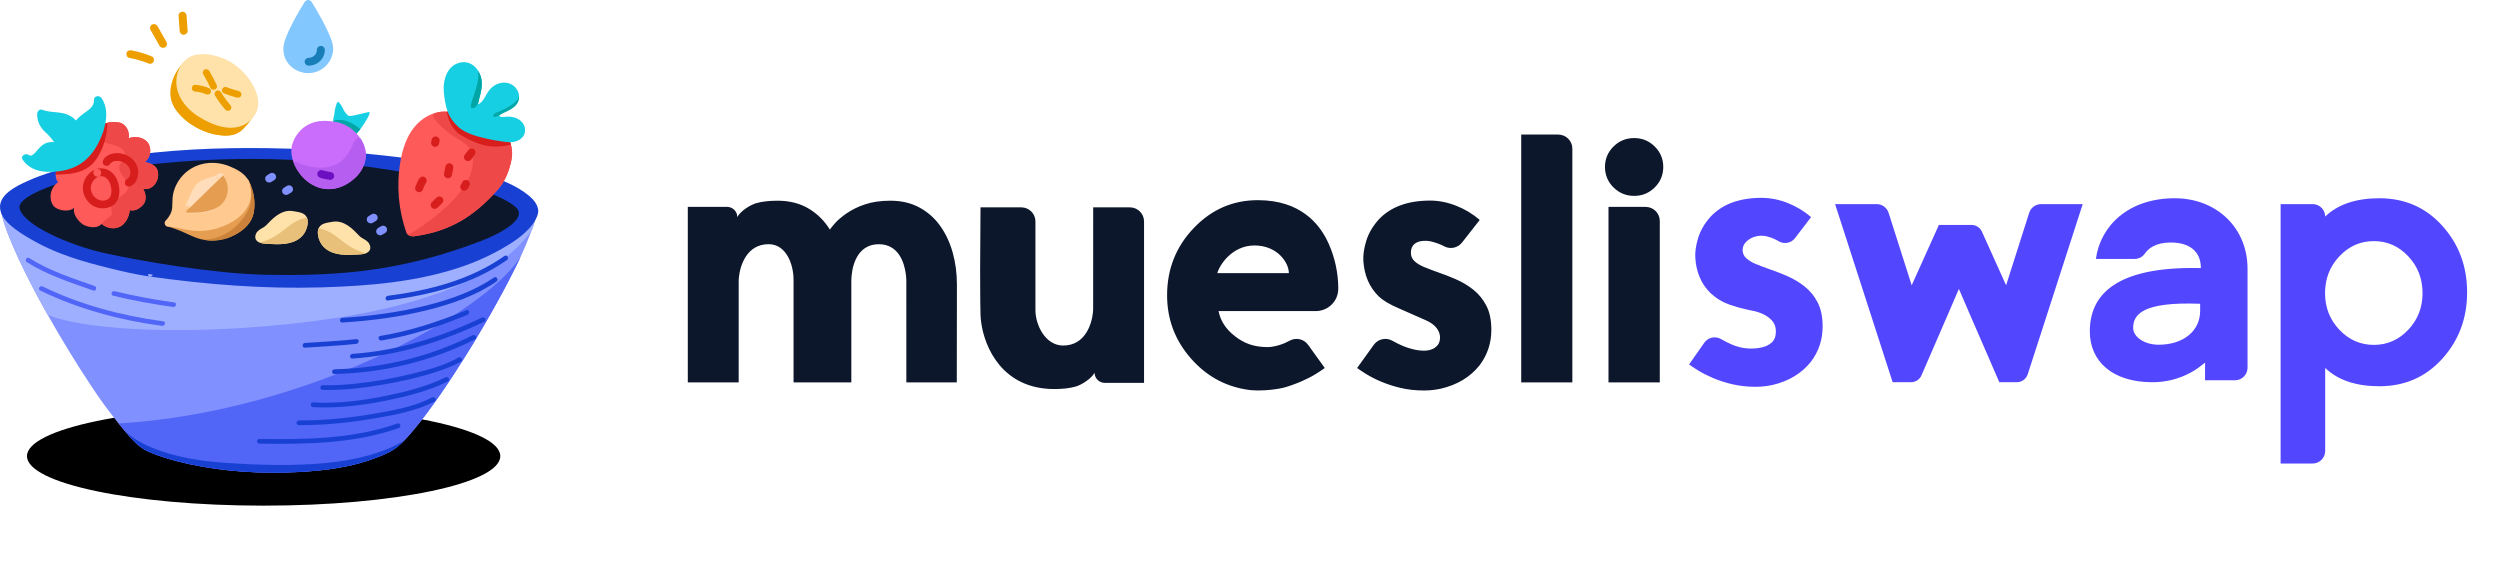 <svg width="220" height="50" viewBox="0 0 220 50" fill="none" xmlns="http://www.w3.org/2000/svg">
<path fill-rule="evenodd" clip-rule="evenodd" d="M78.346 17.662C79.312 17.662 80.159 17.858 80.889 18.249C81.615 18.636 82.241 19.185 82.72 19.854C83.21 20.534 83.582 21.32 83.833 22.209C84.083 23.099 84.209 24.046 84.209 25.051L84.197 33.65H79.758L79.757 24.657L79.743 24.413L79.715 24.136C79.578 23.064 79.047 21.491 77.337 21.491C75.618 21.491 75.05 23.05 74.939 24.282L74.92 24.608C74.918 24.66 74.917 24.711 74.917 24.763V33.65H69.832V24.607C69.832 23.299 69.21 21.489 67.641 21.489C65.712 21.489 65.128 23.363 65.022 24.413L65.005 24.657L65.003 33.65H60.526V18.205H63.982C64.479 18.205 64.882 18.605 64.882 19.1C65.167 18.563 66.037 18.025 66.549 17.88C67.058 17.735 67.683 17.662 68.421 17.662C69.467 17.662 70.375 17.89 71.145 18.345C71.918 18.801 72.566 19.442 73.03 20.21C73.059 20.162 73.091 20.116 73.125 20.071L73.276 19.88C73.337 19.808 73.408 19.728 73.487 19.637C73.726 19.367 74.061 19.082 74.491 18.78C74.985 18.446 75.523 18.182 76.09 17.995C76.726 17.774 77.479 17.662 78.346 17.662V17.662ZM130.217 32.129C129.391 33.175 128.247 33.867 126.788 34.205C126.301 34.31 125.809 34.363 125.314 34.363C124.553 34.363 123.85 34.284 123.205 34.126C122.614 33.988 122.036 33.798 121.478 33.559C121.036 33.372 120.609 33.152 120.2 32.901L119.829 32.662L119.539 32.465C119.502 32.437 119.465 32.41 119.428 32.382L120.886 30.353C121.064 30.1 121.329 29.922 121.631 29.854C121.932 29.785 122.248 29.831 122.518 29.982C122.838 30.159 123.139 30.309 123.42 30.428L123.63 30.511L123.907 30.609C124.672 30.859 125.916 31.108 126.514 30.371C126.843 29.963 126.968 28.829 125.455 28.174L123.029 27.105C122.417 26.837 121.824 26.542 121.314 26.067C120.503 25.27 120.057 24.232 119.975 22.951C119.943 22.453 120.028 21.872 120.225 21.212C120.422 20.554 120.786 19.925 121.314 19.33C122.359 18.212 123.872 17.651 125.85 17.651C126.605 17.651 127.367 17.801 128.138 18.103C128.908 18.405 129.601 18.821 130.217 19.353L128.661 21.34C128.491 21.558 128.253 21.714 127.985 21.783C127.716 21.852 127.433 21.829 127.179 21.718L127.032 21.645C126.755 21.487 126.204 21.312 125.963 21.254L125.772 21.217C125.176 21.13 124.15 21.204 124.159 22.263C124.162 22.545 124.264 22.784 124.476 22.982C124.687 23.179 124.971 23.351 125.328 23.501C125.564 23.6 125.821 23.7 126.095 23.801L126.52 23.954C127.039 24.13 127.572 24.338 128.12 24.576C128.667 24.813 129.175 25.116 129.646 25.487C130.116 25.857 130.5 26.326 130.795 26.895C131.092 27.46 131.239 28.172 131.239 29.025C131.239 30.183 130.897 31.218 130.217 32.129ZM138.367 33.65H133.867V11.842H137.12C137.808 11.842 138.367 12.396 138.367 13.079V33.65V33.65ZM146.061 33.65H141.547V18.207H144.813C145.501 18.207 146.061 18.759 146.061 19.443V33.65V33.65ZM146.367 14.693C146.367 15.397 146.117 15.997 145.617 16.493C145.117 16.989 144.512 17.238 143.804 17.238C143.093 17.238 142.489 16.989 141.989 16.493C141.748 16.261 141.556 15.981 141.427 15.671C141.298 15.362 141.234 15.029 141.239 14.693C141.239 13.989 141.489 13.389 141.989 12.893C142.489 12.397 143.095 12.149 143.804 12.149C144.513 12.149 145.117 12.397 145.617 12.893C146.117 13.389 146.367 13.989 146.367 14.693ZM86.285 27.707L86.263 26.516L86.251 23.766L86.285 18.247H89.871C90.561 18.247 91.118 18.803 91.118 19.485V27.292C91.118 28.6 91.991 30.407 93.561 30.407C95.491 30.407 96.074 28.534 96.18 27.485L96.197 27.241L96.2 18.247H99.429C100.118 18.247 100.676 18.803 100.676 19.485V33.692H97.221C97.006 33.693 96.798 33.616 96.635 33.476C96.472 33.337 96.364 33.143 96.332 32.93L96.321 32.799C96.037 33.334 95.166 33.874 94.655 34.018C94.143 34.163 93.52 34.236 92.782 34.236C88.232 34.236 86.643 30.609 86.341 28.354L86.304 28.017C86.295 27.914 86.289 27.811 86.285 27.708V27.707ZM107.124 24.037C107.303 23.347 108.413 21.601 110.388 21.601C112.43 21.601 113.42 23.128 113.42 24.037H107.124ZM117.767 25.412V25.305C117.754 24.003 117.478 22.716 116.957 21.522L116.855 21.3L116.732 21.047C116.068 19.761 114.488 17.614 110.695 17.614C108.493 17.614 106.611 18.433 105.049 20.071C103.486 21.708 102.704 23.68 102.704 25.987C102.704 28.108 103.409 29.968 104.822 31.568C106.121 33.043 107.709 33.941 109.583 34.263L109.962 34.32V34.324L110.145 34.338C110.326 34.351 110.509 34.363 110.691 34.363L110.837 34.358C111.519 34.352 112.2 34.279 112.868 34.141C113.296 34.042 114.021 33.78 114.529 33.559C115.036 33.338 115.462 33.118 115.805 32.901L116.176 32.662L116.466 32.465C116.505 32.435 116.545 32.408 116.578 32.382L115.121 30.354C114.943 30.101 114.678 29.923 114.376 29.854C114.075 29.785 113.758 29.831 113.488 29.982C113.197 30.142 112.89 30.272 112.571 30.367C112.28 30.455 111.878 30.55 111.534 30.546C110.287 30.533 109.464 30.2 108.67 29.582C107.876 28.965 107.396 28.229 107.234 27.376H115.787C116.88 27.376 117.768 26.497 117.767 25.412V25.412Z" fill="#0D172B"/>
<path fill-rule="evenodd" clip-rule="evenodd" d="M158.807 25.208C158.339 24.84 157.833 24.537 157.288 24.3C156.925 24.142 156.568 23.999 156.218 23.868L155.697 23.682C155.298 23.543 154.902 23.393 154.511 23.232C154.2 23.111 153.913 22.936 153.663 22.715C153.563 22.625 153.483 22.514 153.428 22.391C153.374 22.267 153.347 22.134 153.349 21.999C153.349 21.71 153.467 21.459 153.7 21.243C153.934 21.026 154.196 20.883 154.487 20.811C154.825 20.722 155.162 20.72 155.497 20.804C155.747 20.867 155.983 20.95 156.2 21.054L156.411 21.165L156.518 21.228C156.751 21.367 157.027 21.416 157.293 21.365C157.56 21.315 157.798 21.168 157.963 20.953L159.376 19.104C158.762 18.575 158.062 18.155 157.307 17.86C156.583 17.569 155.811 17.416 155.03 17.41C153.063 17.41 151.557 17.967 150.517 19.082C149.993 19.674 149.632 20.297 149.433 20.955C149.236 21.612 149.154 22.188 149.187 22.684C149.266 23.958 149.711 24.991 150.516 25.784C151.025 26.258 151.595 26.6 152.224 26.817C152.695 26.979 153.179 27.116 153.674 27.229L154.172 27.334C154.495 27.39 154.816 27.491 155.134 27.634C155.453 27.779 155.722 27.975 155.946 28.222C156.166 28.471 156.278 28.783 156.278 29.16C156.278 29.592 156.159 29.916 155.92 30.133C155.683 30.349 155.396 30.493 155.062 30.566C154.182 30.769 153.26 30.687 152.43 30.33C152.089 30.184 151.756 30.017 151.434 29.832C151.195 29.695 150.914 29.653 150.646 29.713C150.377 29.772 150.141 29.93 149.982 30.154L148.641 32.067L148.886 32.242L149.214 32.459L149.409 32.583C149.751 32.8 150.176 33.017 150.68 33.238C151.186 33.459 151.758 33.646 152.399 33.804C153.087 33.965 153.792 34.043 154.499 34.037C154.991 34.037 155.479 33.984 155.963 33.882C157.416 33.545 158.554 32.855 159.376 31.816C160.054 30.91 160.392 29.882 160.392 28.726C160.392 27.879 160.245 27.172 159.95 26.608C159.673 26.065 159.284 25.587 158.807 25.208V25.208ZM211.932 29.016C211.097 29.904 210.086 30.35 208.9 30.35C207.713 30.35 206.703 29.904 205.862 29.016C205.022 28.128 204.604 27.054 204.604 25.796C204.604 24.53 205.022 23.451 205.862 22.559C206.701 21.666 207.713 21.218 208.9 21.218C210.086 21.218 211.097 21.666 211.932 22.559C212.767 23.451 213.184 24.53 213.184 25.796C213.184 27.054 212.767 28.128 211.932 29.016ZM214.921 19.867C213.464 18.254 211.618 17.446 209.384 17.446C207.326 17.446 205.737 17.983 204.616 19.057C204.615 18.913 204.586 18.77 204.531 18.637C204.475 18.504 204.394 18.383 204.292 18.282C204.189 18.18 204.068 18.1 203.935 18.045C203.801 17.991 203.659 17.963 203.514 17.963H200.695V40.789H203.508C203.801 40.79 204.082 40.675 204.29 40.468C204.497 40.262 204.615 39.981 204.616 39.688V32.379C205.737 33.453 207.326 33.989 209.384 33.989C211.618 33.989 213.463 33.183 214.921 31.568C216.378 29.954 217.105 28.007 217.105 25.724C217.105 23.434 216.378 21.482 214.921 19.868V19.867ZM179.618 17.962C179.385 17.962 179.157 18.036 178.969 18.174C178.78 18.311 178.64 18.505 178.568 18.728L176.537 25.105L174.412 20.391C174.331 20.212 174.2 20.061 174.035 19.954C173.87 19.848 173.678 19.792 173.482 19.792H170.624L168.229 25.105L166.197 18.728C166.126 18.505 165.986 18.311 165.797 18.174C165.608 18.036 165.381 17.962 165.147 17.962H161.489L166.554 33.636H168.155C168.563 33.636 168.932 33.396 169.092 33.025L171.343 27.835L172.383 25.426L173.422 27.835L175.941 33.636H177.47C177.685 33.636 177.895 33.569 178.07 33.442C178.244 33.316 178.374 33.138 178.441 32.933L183.279 17.962H179.618V17.962ZM193.613 26.732C188.547 26.537 187.718 27.675 187.718 28.854C187.718 29.637 188.686 30.335 189.963 30.335C192.153 30.335 193.613 29.112 193.613 27.358V26.732V26.732ZM194.046 31.913C193.654 32.224 193.263 32.534 192.8 32.775C191.764 33.343 190.601 33.639 189.42 33.636C185.861 33.636 183.904 31.776 183.904 29.158C183.904 26.024 186.075 23.412 193.676 23.591C193.676 22.076 192.624 21.34 191.021 21.34C189.689 21.34 189.043 21.879 188.747 22.316C188.646 22.462 188.51 22.581 188.352 22.663C188.194 22.745 188.019 22.787 187.841 22.785H184.438C184.829 19.892 187.284 17.446 191.376 17.446C195.078 17.446 197.783 20.064 197.783 23.647V32.364C197.782 32.657 197.664 32.938 197.456 33.144C197.248 33.35 196.967 33.465 196.674 33.465H194.043L194.046 31.913V31.913Z" fill="#5346FF"/>
<path fill-rule="evenodd" clip-rule="evenodd" d="M44.026 40.139C44.026 37.734 34.701 35.783 23.2 35.783C11.699 35.783 2.374 37.734 2.374 40.139C2.374 42.547 11.699 44.497 23.2 44.497C34.7 44.497 44.025 42.546 44.025 40.139" fill="black"/>
<path fill-rule="evenodd" clip-rule="evenodd" d="M47.284 18.566C47.234 18.845 47.166 19.118 47.084 19.391C46.997 19.676 46.9 19.96 46.8 20.241C46.497 21.052 46.163 21.852 45.799 22.638L45.796 22.641C45.712 22.814 45.63 22.988 45.549 23.162C44.976 24.331 44.372 25.485 43.737 26.621L43.316 27.378C42.271 29.238 41.164 31.063 39.999 32.85C39.221 34.06 38.401 35.243 37.541 36.396C37.222 36.821 36.896 37.236 36.559 37.643C36.554 37.647 36.551 37.653 36.551 37.653C36.499 37.718 36.442 37.784 36.388 37.847C35.966 38.355 35.52 38.863 35.009 39.288C34.474 39.734 33.818 40.003 33.17 40.254C30.972 41.116 28.58 41.418 26.233 41.539C23.022 41.704 19.789 41.518 16.645 40.84C15.424 40.575 14.208 40.238 13.062 39.741C12.956 39.696 12.853 39.645 12.754 39.587C12.705 39.558 12.654 39.53 12.607 39.497C12.509 39.435 12.414 39.368 12.322 39.297L12.199 39.197L12.17 39.172C12.092 39.107 12.016 39.04 11.942 38.97C11.755 38.792 11.575 38.606 11.403 38.413C11.249 38.24 11.098 38.065 10.95 37.887L10.845 37.759C10.816 37.729 10.789 37.697 10.764 37.663C10.735 37.63 10.707 37.595 10.679 37.56C10.649 37.528 10.624 37.495 10.596 37.461L10.455 37.292C9.611 36.246 8.816 35.16 8.074 34.039L8.072 34.034C7.398 33.025 6.746 32.002 6.116 30.965C5.458 29.893 4.817 28.812 4.201 27.715C3.485 26.45 2.804 25.166 2.159 23.863C1.995 23.526 1.832 23.187 1.672 22.847C1.364 22.189 1.071 21.525 0.804 20.85C0.509 20.112 0.228 19.35 0.092 18.564C0.026 18.196 0.599 18.04 0.663 18.41C0.668 18.437 0.676 18.463 0.68 18.489C0.68 18.489 47.347 18.197 47.284 18.564" fill="#8090FF"/>
<path fill-rule="evenodd" clip-rule="evenodd" d="M45.796 22.641L45.547 23.162C44.976 24.331 44.372 25.484 43.737 26.62L43.316 27.379C42.271 29.238 41.164 31.063 39.999 32.849C39.22 34.059 38.4 35.242 37.539 36.396C37.224 36.822 36.896 37.234 36.558 37.643L36.551 37.653C36.499 37.718 36.442 37.784 36.389 37.847C35.965 38.357 35.521 38.861 35.009 39.287C34.474 39.734 33.818 40.003 33.168 40.254C30.972 41.116 28.58 41.418 26.234 41.539C23.024 41.704 19.79 41.517 16.645 40.838C15.424 40.575 14.208 40.237 13.062 39.741C12.956 39.696 12.853 39.644 12.754 39.587C12.705 39.558 12.654 39.529 12.607 39.496C12.509 39.434 12.414 39.368 12.322 39.297L12.199 39.197C11.915 38.956 11.649 38.694 11.404 38.413C11.259 38.249 11.118 38.084 10.983 37.924L10.95 37.888L10.845 37.759C10.816 37.728 10.789 37.696 10.763 37.663C10.734 37.63 10.705 37.595 10.678 37.56L10.596 37.461C10.55 37.404 10.503 37.347 10.455 37.292L10.434 37.266C26.678 36.315 42.434 27.763 45.796 22.641" fill="#5165F7"/>
<path fill-rule="evenodd" clip-rule="evenodd" d="M47.284 18.566C47.234 18.845 47.166 19.118 47.084 19.391C46.997 19.676 46.968 19.995 46.8 20.241C43.405 25.149 34.941 27.734 23.283 28.715C14.796 29.425 7.283 28.951 4.201 27.715C3.485 26.45 2.804 25.166 2.159 23.863C1.995 23.526 1.832 23.187 1.672 22.847C1.364 22.189 1.071 21.525 0.804 20.85C0.509 20.112 0.228 19.35 0.092 18.564C0.026 18.196 0.599 18.04 0.663 18.41C0.668 18.437 0.676 18.463 0.68 18.489C0.68 18.489 47.347 18.197 47.284 18.564" fill="#9FAFFF"/>
<path fill-rule="evenodd" clip-rule="evenodd" d="M13.241 24.138C19.141 24.97 25.162 25.371 31.117 24.937C35.939 24.585 41.486 23.842 45.805 20.537C46.31 20.15 46.946 19.362 47.133 18.754C47.48 17.629 44.483 13.886 24.296 13.271C14.447 12.971 4.66 14.492 1.151 16.858C-1.379 18.563 1.849 20.326 3.229 21.101C5.089 22.147 7.176 22.774 9.25 23.291C10.57 23.62 11.892 23.949 13.241 24.138" fill="#1841D3"/>
<path fill-rule="evenodd" clip-rule="evenodd" d="M13.184 24.338C18.163 25.035 23.195 25.438 28.226 25.291C32.421 25.168 36.782 24.818 40.761 23.429C41.728 23.094 42.669 22.687 43.575 22.21C44.462 21.739 45.38 21.204 46.132 20.535C46.632 20.09 47.204 19.428 47.349 18.762C47.373 18.649 47.374 18.532 47.354 18.418C47.249 17.763 46.634 17.257 46.117 16.896C44.916 16.058 43.451 15.567 42.049 15.168C39.37 14.404 36.588 13.995 33.82 13.688C29.331 13.185 24.814 12.968 20.297 13.041C15.872 13.12 11.396 13.497 7.074 14.468C5.492 14.824 3.911 15.262 2.432 15.926C1.4 16.39 -0.313 17.207 0.05 18.578C0.22 19.222 0.774 19.726 1.287 20.124C1.845 20.551 2.455 20.905 3.07 21.251C5.096 22.386 7.337 23.032 9.59 23.59C10.779 23.884 11.971 24.162 13.186 24.338C13.451 24.375 13.567 23.976 13.297 23.938C12.105 23.767 10.934 23.495 9.767 23.207C8.653 22.942 7.55 22.632 6.461 22.278C4.757 21.705 3.032 20.925 1.597 19.84C1.107 19.466 0.466 18.932 0.424 18.274C0.38 17.553 1.146 17.082 1.7 16.761C2.908 16.067 4.266 15.626 5.608 15.261C9.553 14.179 13.692 13.738 17.771 13.54C22.288 13.317 26.829 13.487 31.334 13.863C34.37 14.117 37.413 14.482 40.382 15.168C42.017 15.546 43.686 16.009 45.169 16.807C45.828 17.162 46.55 17.618 46.866 18.258C46.886 18.295 46.888 18.288 46.912 18.374C46.925 18.42 46.938 18.466 46.945 18.513C46.936 18.46 46.949 18.55 46.947 18.593C46.944 18.691 46.961 18.588 46.94 18.663C46.738 19.437 46.049 20.107 45.417 20.568C44.613 21.158 43.75 21.671 42.851 22.113C39.303 23.857 35.295 24.416 31.378 24.71C26.564 25.074 21.726 24.903 16.93 24.391C15.717 24.259 14.507 24.109 13.299 23.938C13.032 23.901 12.917 24.3 13.186 24.338" fill="#1841D3"/>
<path fill-rule="evenodd" clip-rule="evenodd" d="M38.109 15.625C40.962 16.189 44.197 17.153 45.395 18.238C46.429 19.172 44.278 20.466 42.342 21.204C35.703 23.737 30.368 24.33 23.3 24.178C18.793 24.08 12.283 22.963 9.095 22.25C6.167 21.595 1.824 19.739 1.707 18.21C1.825 16.763 8.355 14.921 13.426 14.437C19.578 13.85 27.295 13.486 38.109 15.625Z" fill="#0D172B"/>
<path fill-rule="evenodd" clip-rule="evenodd" d="M2.362 23.066C4.147 24.21 6.213 24.859 8.204 25.566C8.46 25.658 8.571 25.258 8.316 25.167C6.358 24.472 4.332 23.833 2.575 22.709C2.346 22.564 2.134 22.922 2.362 23.067M3.539 25.566C6.868 27.188 10.58 28.188 14.257 28.675C14.522 28.71 14.638 28.312 14.368 28.276C10.732 27.795 7.047 26.813 3.753 25.209C3.509 25.091 3.295 25.447 3.539 25.566M9.964 26.024C11.699 26.447 13.458 26.765 15.228 27.012C15.491 27.051 15.607 26.651 15.339 26.613C13.57 26.371 11.813 26.041 10.076 25.625C9.813 25.561 9.7 25.959 9.964 26.024" fill="#5165F7"/>
<path fill-rule="evenodd" clip-rule="evenodd" d="M23.866 16.016L24.121 15.858C24.161 15.837 24.195 15.807 24.22 15.77C24.25 15.736 24.272 15.695 24.283 15.651C24.297 15.607 24.299 15.561 24.29 15.516C24.287 15.47 24.272 15.425 24.246 15.387L24.192 15.317C24.149 15.274 24.096 15.243 24.037 15.228L23.944 15.214C23.881 15.215 23.82 15.232 23.766 15.263L23.511 15.421C23.471 15.441 23.436 15.471 23.412 15.508C23.38 15.541 23.359 15.582 23.349 15.626C23.334 15.671 23.332 15.718 23.342 15.763C23.343 15.809 23.358 15.853 23.383 15.891L23.438 15.962C23.482 16.004 23.536 16.035 23.595 16.05L23.687 16.063C23.75 16.064 23.811 16.047 23.866 16.016M25.355 17.107L25.611 16.95C25.651 16.929 25.685 16.898 25.709 16.86C25.74 16.827 25.761 16.787 25.772 16.743C25.787 16.699 25.788 16.652 25.778 16.607C25.776 16.561 25.761 16.516 25.736 16.478L25.68 16.408C25.637 16.366 25.584 16.335 25.526 16.32L25.432 16.307C25.37 16.307 25.309 16.324 25.255 16.354L24.999 16.512C24.959 16.532 24.924 16.562 24.9 16.6C24.869 16.633 24.847 16.673 24.837 16.717C24.823 16.762 24.821 16.81 24.832 16.855C24.832 16.901 24.846 16.943 24.872 16.983L24.928 17.053C24.971 17.095 25.025 17.125 25.084 17.141L25.176 17.154C25.239 17.154 25.3 17.138 25.354 17.107M32.807 19.608L33.062 19.45C33.102 19.43 33.136 19.399 33.161 19.362C33.191 19.328 33.213 19.288 33.224 19.243C33.238 19.2 33.24 19.153 33.23 19.108C33.228 19.062 33.214 19.017 33.188 18.979L33.133 18.909C33.09 18.866 33.036 18.835 32.978 18.82L32.884 18.807C32.822 18.808 32.761 18.824 32.707 18.855L32.451 19.013C32.411 19.033 32.377 19.063 32.353 19.1C32.321 19.133 32.299 19.174 32.289 19.218C32.276 19.263 32.274 19.31 32.284 19.355C32.284 19.401 32.299 19.445 32.324 19.483C32.343 19.508 32.363 19.53 32.38 19.554C32.424 19.596 32.477 19.626 32.536 19.642L32.628 19.655C32.69 19.656 32.752 19.639 32.807 19.608M33.632 20.659L33.888 20.504C33.928 20.483 33.962 20.451 33.987 20.413C34.017 20.38 34.039 20.34 34.05 20.296C34.064 20.252 34.066 20.204 34.055 20.159C34.053 20.114 34.038 20.07 34.013 20.032L33.959 19.96C33.916 19.918 33.863 19.888 33.804 19.872L33.711 19.859C33.648 19.86 33.587 19.876 33.533 19.907L33.278 20.064C33.237 20.084 33.203 20.115 33.179 20.153C33.148 20.186 33.126 20.227 33.116 20.271C33.102 20.315 33.099 20.363 33.109 20.408C33.111 20.454 33.125 20.496 33.15 20.535L33.205 20.605C33.249 20.648 33.303 20.679 33.362 20.695L33.454 20.708C33.517 20.708 33.579 20.691 33.633 20.659" fill="#8090FF"/>
<path fill-rule="evenodd" clip-rule="evenodd" d="M22.296 9.582C22.23 9.795 22.12 9.993 21.972 10.161C21.591 10.726 21.011 11.433 20.47 11.566C19.429 11.821 17.853 11.307 16.779 10.517C16.134 10.041 15.408 9.222 15.318 8.596C15.204 7.793 15.493 6.791 16.016 6.096C16.108 5.976 16.201 5.866 16.305 5.767L16.576 5.526C16.607 5.497 16.636 5.468 16.666 5.443L16.68 5.432H16.683C17.041 5.158 17.499 5.054 18.13 5.151C19.704 5.188 21.137 6.23 21.93 7.625C21.978 7.709 22.022 7.793 22.063 7.883C22.32 8.413 22.471 9.014 22.296 9.58" fill="#FFE2A9"/>
<path fill-rule="evenodd" clip-rule="evenodd" d="M14.649 3.689L13.857 2.291C13.767 2.133 13.533 2.067 13.375 2.168C13.296 2.214 13.238 2.29 13.215 2.378C13.191 2.466 13.203 2.56 13.249 2.639L14.041 4.038C14.13 4.196 14.364 4.262 14.521 4.162C14.6 4.116 14.658 4.04 14.682 3.952C14.706 3.863 14.694 3.769 14.649 3.689M16.513 2.713L16.416 1.375C16.403 1.195 16.263 1.021 16.063 1.029C15.884 1.037 15.697 1.182 15.712 1.375L15.809 2.713C15.822 2.892 15.962 3.067 16.16 3.058C16.339 3.05 16.526 2.905 16.512 2.713M13.379 4.974C12.795 4.727 12.186 4.545 11.563 4.43C11.383 4.399 11.175 4.479 11.13 4.671C11.091 4.839 11.183 5.061 11.376 5.096C11.811 5.173 12.239 5.285 12.656 5.43L12.867 5.508L12.958 5.543C12.97 5.547 13.089 5.596 13.024 5.568C13.116 5.607 13.195 5.63 13.295 5.604C13.382 5.579 13.457 5.523 13.505 5.446C13.584 5.297 13.559 5.047 13.379 4.972" fill="#ED9F00"/>
<path fill-rule="evenodd" clip-rule="evenodd" d="M26.979 20.105C26.869 20.445 26.66 20.743 26.379 20.962C25.605 21.561 24.528 21.515 23.597 21.465C23.364 21.45 23.08 21.443 22.847 21.35C22.766 21.319 22.691 21.273 22.625 21.216C22.382 20.995 22.443 20.676 22.607 20.43C22.627 20.399 22.653 20.372 22.683 20.35C22.835 20.193 23.028 20.107 23.218 19.987C23.384 19.883 23.508 19.738 23.642 19.6C23.958 19.274 24.305 18.947 24.722 18.747C24.936 18.646 25.157 18.576 25.393 18.558C25.622 18.54 25.862 18.592 26.087 18.629C26.412 18.68 26.774 18.767 26.96 19.061C26.979 19.09 26.996 19.121 27.011 19.153C27.14 19.446 27.076 19.82 26.979 20.107" fill="#FFE2A9"/>
<path fill-rule="evenodd" clip-rule="evenodd" d="M26.979 20.105C26.869 20.445 26.66 20.743 26.379 20.962C25.605 21.561 24.528 21.515 23.597 21.465C23.364 21.45 23.08 21.443 22.847 21.35C24.903 20.821 25.38 19.415 27.011 19.153C27.14 19.446 27.076 19.82 26.979 20.107" fill="#E8C079"/>
<path fill-rule="evenodd" clip-rule="evenodd" d="M28.071 21.045C28.184 21.383 28.387 21.682 28.672 21.9C29.445 22.499 30.522 22.453 31.454 22.403C31.686 22.388 31.97 22.382 32.201 22.288C32.283 22.257 32.359 22.212 32.425 22.154C32.668 21.933 32.606 21.614 32.443 21.368C32.423 21.337 32.397 21.31 32.367 21.288C32.214 21.132 32.022 21.045 31.831 20.925C31.666 20.821 31.542 20.676 31.408 20.538C31.092 20.212 30.745 19.886 30.329 19.686C30.119 19.581 29.892 19.516 29.658 19.496C29.428 19.478 29.189 19.53 28.964 19.567C28.639 19.618 28.278 19.705 28.089 19.999C28.071 20.028 28.054 20.059 28.039 20.091C27.91 20.383 27.975 20.758 28.071 21.045" fill="#FFE2A9"/>
<path fill-rule="evenodd" clip-rule="evenodd" d="M28.071 21.045C28.184 21.383 28.387 21.682 28.672 21.9C29.445 22.499 30.522 22.453 31.454 22.403C31.686 22.388 31.97 22.382 32.201 22.288C30.149 21.759 29.67 20.353 28.039 20.091C27.91 20.383 27.975 20.758 28.071 21.045" fill="#E8C079"/>
<path fill-rule="evenodd" clip-rule="evenodd" d="M29.322 4.283C29.312 4.809 29.114 5.313 28.763 5.705C28.413 6.097 27.933 6.35 27.412 6.418C26.482 6.539 25.538 6.053 25.136 5.214C24.803 4.524 24.925 3.87 25.203 3.193C25.634 2.141 26.209 1.133 26.817 0.167C26.85 0.116 26.895 0.074 26.948 0.045C27.001 0.016 27.06 0 27.121 0C27.182 0 27.241 0.016 27.294 0.045C27.347 0.074 27.392 0.116 27.425 0.167C27.763 0.707 28.081 1.259 28.38 1.82C28.621 2.267 28.846 2.724 29.038 3.193C29.151 3.47 29.262 3.759 29.304 4.058L29.322 4.282C29.324 4.24 29.319 4.199 29.306 4.159L29.314 4.283L29.309 4.393L29.313 4.378L29.322 4.283V4.283Z" fill="#83C7FF"/>
<path fill-rule="evenodd" clip-rule="evenodd" d="M27.883 4.382C27.883 4.43 27.879 4.478 27.872 4.526L27.886 4.434C27.873 4.523 27.849 4.61 27.814 4.692L27.85 4.611C27.814 4.695 27.766 4.775 27.709 4.847L27.764 4.778C27.707 4.85 27.641 4.915 27.567 4.971L27.638 4.918C27.563 4.974 27.481 5.02 27.395 5.055L27.479 5.021C27.394 5.055 27.306 5.079 27.216 5.091L27.308 5.078C27.259 5.085 27.21 5.088 27.16 5.088C26.976 5.089 26.8 5.246 26.809 5.433C26.811 5.525 26.849 5.612 26.915 5.677C26.98 5.741 27.069 5.777 27.16 5.778C27.537 5.777 27.898 5.631 28.17 5.37C28.436 5.108 28.585 4.749 28.587 4.38C28.585 4.288 28.547 4.201 28.482 4.136C28.416 4.072 28.328 4.036 28.235 4.036C28.045 4.043 27.884 4.187 27.883 4.38" fill="#187EB7"/>
<path fill-rule="evenodd" clip-rule="evenodd" d="M45.013 14.046C44.834 14.963 44.476 15.921 43.853 16.629C41.761 19.018 39.658 20.309 36.65 20.761C36.284 20.847 36.058 20.766 35.929 20.679C35.873 20.643 35.825 20.596 35.788 20.541C35.059 18.506 34.87 16.316 35.239 14.185C35.424 13.133 35.758 12.075 36.426 11.228C37.097 10.38 38.145 9.771 39.237 9.82C39.766 9.846 40.263 10.017 40.75 10.224C41.266 10.441 41.776 10.7 42.307 10.871C42.93 11.072 43.612 11.162 44.145 11.537C44.921 12.079 45.193 13.129 45.013 14.046ZM12.584 16.603C12.821 16.95 12.909 17.55 12.676 17.903C12.443 18.254 11.903 18.64 11.421 18.488C11.389 18.918 11.089 19.924 10.17 20.068C9.736 20.14 9.288 19.985 8.95 19.708C8.947 19.708 8.945 19.705 8.942 19.703C8.636 20.075 7.978 20.074 7.409 19.812C7.091 19.665 6.375 18.978 6.516 18.285C6.161 18.653 5.305 18.582 4.841 18.243C4.462 17.971 4.392 17.322 4.487 16.957C4.596 16.522 4.833 16.215 5.151 16.004L5.059 15.986C5.059 15.986 4.899 15.736 4.904 15.376C4.907 15.176 4.959 14.979 5.057 14.804L7.122 13.92L8.488 11.784L8.734 11.403C8.803 11.255 8.904 11.125 9.029 11.021C9.154 10.917 9.301 10.842 9.458 10.801C9.8 10.701 10.184 10.722 10.497 10.783C11.089 10.896 11.437 11.587 11.326 12.17C11.899 11.911 12.75 12.105 13.063 12.639C13.382 13.174 13.214 13.935 12.7 14.293C12.943 14.243 13.674 14.483 13.838 14.93C14.18 15.859 13.355 16.85 12.584 16.601" fill="#FF5A5A"/>
<path fill-rule="evenodd" clip-rule="evenodd" d="M12.583 16.603C12.822 16.95 12.909 17.55 12.678 17.903C12.445 18.254 11.903 18.64 11.42 18.489C11.389 18.917 11.088 19.924 10.17 20.069C9.736 20.14 9.288 19.986 8.95 19.708C9.111 19.492 9.329 19.312 9.549 19.151C9.651 19.078 9.762 19 9.812 18.886C9.893 18.697 9.789 18.489 9.787 18.284C9.78 17.88 10.157 17.583 10.501 17.363C10.843 17.142 11.232 16.876 11.275 16.474C11.312 16.111 11.047 15.793 10.822 15.503C10.596 15.213 10.387 14.832 10.537 14.496C10.639 14.268 10.888 14.132 10.987 13.901C11.103 13.638 10.98 13.32 10.767 13.125C10.553 12.93 10.267 12.833 9.984 12.761C9.701 12.688 9.409 12.634 9.155 12.499C8.859 12.343 8.624 12.092 8.488 11.786L8.734 11.401C9.067 10.695 9.905 10.67 10.497 10.783C11.088 10.897 11.437 11.586 11.326 12.17C11.899 11.909 12.749 12.104 13.063 12.639C13.383 13.174 13.216 13.934 12.7 14.293C12.942 14.243 13.674 14.483 13.837 14.93C14.179 15.859 13.354 16.849 12.583 16.603" fill="#EF4848"/>
<path fill-rule="evenodd" clip-rule="evenodd" d="M8.379 14.908C8.066 15.047 7.799 15.271 7.606 15.553C7.414 15.836 7.304 16.167 7.289 16.509C7.286 16.846 7.375 17.177 7.547 17.466C7.718 17.755 7.966 17.992 8.263 18.15C8.937 18.492 9.85 18.374 10.281 17.716C10.471 17.428 10.521 17.035 10.503 16.703C10.486 16.357 10.399 16.018 10.246 15.707C10.1 15.406 9.867 15.156 9.578 14.989C9.235 14.808 8.836 14.766 8.463 14.874C8.026 14.987 8.212 15.654 8.65 15.538C8.828 15.483 9.02 15.493 9.191 15.567C9.363 15.657 9.467 15.764 9.562 15.917C9.791 16.282 9.875 16.796 9.746 17.21C9.716 17.297 9.668 17.375 9.604 17.441C9.54 17.506 9.463 17.557 9.378 17.59C9.268 17.634 9.151 17.657 9.033 17.657C8.915 17.656 8.798 17.633 8.689 17.587C8.498 17.505 8.333 17.373 8.211 17.205C8.089 17.037 8.016 16.838 7.997 16.632C7.98 16.392 8.044 16.153 8.179 15.954C8.31 15.75 8.495 15.607 8.734 15.503C8.909 15.428 8.949 15.179 8.862 15.032C8.757 14.855 8.554 14.833 8.379 14.908" fill="#D81D1D"/>
<path fill-rule="evenodd" clip-rule="evenodd" d="M9.689 14.428C9.703 14.401 9.718 14.379 9.734 14.354C9.682 14.433 9.743 14.351 9.762 14.334L9.801 14.3C9.767 14.326 9.766 14.328 9.799 14.305C9.832 14.286 9.864 14.264 9.9 14.246C9.92 14.237 9.941 14.228 9.962 14.22C10.005 14.207 10.047 14.193 10.093 14.183C10.107 14.179 10.233 14.161 10.176 14.166L10.29 14.159C10.475 14.157 10.658 14.196 10.826 14.274C10.908 14.313 10.982 14.358 11.058 14.405C11.091 14.428 11.093 14.428 11.063 14.405L11.113 14.445C11.14 14.468 11.167 14.493 11.192 14.518C11.218 14.545 11.242 14.571 11.266 14.6C11.218 14.545 11.296 14.643 11.305 14.655C11.328 14.691 11.349 14.728 11.368 14.764C11.375 14.778 11.424 14.891 11.401 14.834C11.43 14.909 11.454 14.987 11.467 15.066C11.454 14.98 11.467 15.105 11.467 15.122V15.229C11.461 15.284 11.452 15.339 11.44 15.393L11.401 15.509C11.393 15.527 11.384 15.545 11.375 15.562C11.358 15.596 11.337 15.628 11.316 15.661C11.294 15.686 11.269 15.71 11.243 15.732C11.279 15.705 11.283 15.704 11.251 15.726C11.22 15.742 11.191 15.759 11.158 15.772C10.984 15.847 10.943 16.099 11.032 16.246C11.137 16.421 11.338 16.443 11.514 16.37C11.832 16.233 12.033 15.895 12.117 15.578C12.21 15.226 12.178 14.852 12.026 14.521C11.703 13.788 10.835 13.383 10.046 13.492C9.675 13.545 9.259 13.738 9.082 14.08C8.995 14.246 9.037 14.455 9.207 14.553C9.364 14.642 9.601 14.595 9.689 14.428M9.459 10.801C9.425 11.15 9.447 12.536 8.493 13.986C7.522 15.47 5.614 15.308 4.904 15.376C4.907 15.176 4.959 14.979 5.057 14.804L7.122 13.92L8.487 11.786L8.734 11.403C8.803 11.255 8.904 11.125 9.029 11.021C9.155 10.917 9.301 10.842 9.459 10.801" fill="#D81D1D"/>
<path fill-rule="evenodd" clip-rule="evenodd" d="M8.27 8.796C8.263 8.433 8.737 8.355 8.928 8.622C9.449 9.359 9.42 10.333 9.201 11.176L9.174 11.27L9.132 11.437L9.053 11.674L8.963 11.901C8.496 13.105 7.751 14.19 6.495 14.726C5.749 15.046 4.909 15.146 4.1 15.116C3.258 15.083 2.478 14.77 2.003 14.066C1.762 13.709 2.268 13.424 2.555 13.647C2.73 13.783 2.929 13.616 3.141 13.384L3.42 13.066C3.514 12.96 3.612 12.862 3.709 12.79C3.938 12.604 4.224 12.502 4.518 12.503H4.758C4.713 12.435 4.665 12.369 4.614 12.305L4.408 12.053C4.329 11.964 4.248 11.878 4.163 11.795L4.037 11.676C3.526 11.225 3.25 10.674 3.274 9.992C3.279 9.789 3.497 9.571 3.718 9.658C3.95 9.75 4.192 9.797 4.437 9.828L5.174 9.903C5.417 9.933 5.659 9.978 5.891 10.067C6.183 10.179 6.439 10.339 6.633 10.55L6.678 10.603L6.691 10.589L6.708 10.57C6.901 10.341 7.132 10.149 7.401 9.957L7.662 9.771C8 9.524 8.28 9.263 8.271 8.795L8.27 8.796Z" fill="#17CFE2"/>
<path fill-rule="evenodd" clip-rule="evenodd" d="M19.847 20.697C19.017 20.982 18.084 20.922 17.267 20.61C16.974 20.499 16.696 20.353 16.408 20.226C16.054 20.068 15.693 19.925 15.326 19.8C15.151 19.738 14.973 19.684 14.792 19.638C15.066 19.347 15.367 18.892 15.429 18.503C15.479 18.187 15.454 17.864 15.475 17.546C15.532 16.695 15.962 15.875 16.633 15.332C16.973 15.06 17.363 14.858 17.781 14.739C18.2 14.619 18.638 14.583 19.07 14.633C19.563 14.702 20.042 14.854 20.484 15.083C20.686 15.182 20.884 15.291 21.061 15.428C21.192 15.521 21.311 15.632 21.416 15.757C21.489 15.845 21.551 15.941 21.604 16.043L21.624 16.033C22.124 16.993 22.212 18.238 21.937 19.003C21.647 19.813 20.679 20.415 19.847 20.697V20.697Z" fill="#EFB26A"/>
<path fill-rule="evenodd" clip-rule="evenodd" d="M22.329 18.715C22.158 19.608 21.467 20.249 20.676 20.662C19.764 21.158 18.699 21.297 17.689 21.054C17.157 20.922 16.674 20.667 16.176 20.449C15.703 20.235 15.214 20.059 14.713 19.922C14.336 19.825 14.495 19.254 14.874 19.351C15.133 19.417 15.383 19.505 15.626 19.601C16.061 19.163 16.778 19.349 17.591 19.255C18.304 19.176 19.576 18.857 20.097 18.372C20.619 17.892 20.782 17.437 20.762 16.735C20.751 16.437 20.661 16.205 20.72 15.916C20.749 15.783 20.983 15.538 21.061 15.429C21.194 15.521 21.312 15.63 21.416 15.757C21.429 15.771 21.438 15.787 21.45 15.804C21.583 15.699 21.787 15.693 21.884 15.883C21.903 15.918 21.921 15.957 21.937 15.993C22.334 16.833 22.5 17.8 22.328 18.715" fill="#E59E51"/>
<path fill-rule="evenodd" clip-rule="evenodd" d="M21.825 15.816C21.476 15.23 20.832 14.889 20.212 14.638C18.883 14.096 17.353 14.258 16.278 15.242C15.743 15.73 15.366 16.4 15.229 17.104C15.153 17.499 15.184 17.893 15.15 18.291C15.114 18.708 14.895 19.068 14.62 19.38C14.591 19.4 14.566 19.425 14.547 19.454C14.528 19.483 14.515 19.516 14.509 19.55L14.505 19.567C14.491 19.64 14.504 19.716 14.543 19.78C14.551 19.793 14.559 19.807 14.57 19.817C14.574 19.825 14.58 19.832 14.587 19.839L14.608 19.859L14.622 19.872C14.684 19.922 14.762 19.951 14.841 19.938C15.522 19.995 16.18 20.215 16.861 20.284C17.646 20.377 18.442 20.304 19.197 20.07C20.421 19.675 21.676 18.912 22.026 17.618C22.186 17.024 22.145 16.355 21.825 15.816Z" fill="#FFC98F"/>
<path fill-rule="evenodd" clip-rule="evenodd" d="M16.529 18.453L17.196 17.032C17.288 16.835 17.382 16.637 17.528 16.476C17.995 15.958 18.834 15.974 19.42 15.587C19.463 16.05 19.507 16.521 19.417 16.979C19.326 17.436 19.083 17.886 18.672 18.12C18.48 18.22 18.275 18.292 18.062 18.333C17.57 18.446 17.032 18.386 16.529 18.453" fill="#FFDDBB"/>
<path fill-rule="evenodd" clip-rule="evenodd" d="M16.833 18.628L17.37 17.484C17.515 17.176 17.637 16.796 17.924 16.583C18.121 16.434 18.397 16.354 18.665 16.271C18.985 16.171 19.313 16.068 19.599 15.886L19.068 15.587C19.132 16.271 19.232 17.129 18.7 17.663C18.465 17.9 18.095 17.997 17.762 18.038C17.354 18.087 16.938 18.057 16.529 18.108C16.341 18.132 16.178 18.25 16.178 18.453C16.178 18.621 16.34 18.821 16.529 18.799C17.434 18.686 18.493 18.859 19.197 18.15C19.88 17.465 19.855 16.475 19.772 15.587C19.749 15.345 19.485 15.133 19.242 15.288C18.692 15.643 17.963 15.665 17.426 16.095C17.114 16.345 16.96 16.712 16.797 17.061C16.605 17.467 16.416 17.874 16.226 18.279C16.146 18.447 16.176 18.65 16.351 18.751C16.504 18.838 16.754 18.797 16.833 18.628" fill="#FFDDBB"/>
<path fill-rule="evenodd" clip-rule="evenodd" d="M16.768 18.218L19.637 15.428C19.637 15.428 20.474 16.483 19.755 17.655C19.038 18.828 16.949 18.73 16.525 18.71C16.1 18.692 16.768 18.218 16.768 18.218" fill="#E59E51"/>
<path fill-rule="evenodd" clip-rule="evenodd" d="M45.014 14.046C44.836 14.963 44.476 15.921 43.854 16.629C41.759 19.018 39.657 20.308 36.649 20.762C36.284 20.847 36.057 20.767 35.928 20.679C37.004 20.037 42.496 16.584 41.495 13.418C41.245 12.626 40.367 12.354 39.649 11.809C38.608 11.012 37.728 10.138 38.313 9.946C38.654 9.834 39.02 9.814 39.313 9.825C39.647 9.834 39.889 9.884 39.889 9.884C40.403 10.103 41.775 10.699 42.307 10.87C42.929 11.072 43.611 11.162 44.145 11.537C44.554 11.822 44.826 12.253 44.961 12.73C45.083 13.153 45.099 13.614 45.014 14.046" fill="#EF4848"/>
<path fill-rule="evenodd" clip-rule="evenodd" d="M38.632 12.667L38.675 12.442C38.689 12.398 38.692 12.351 38.682 12.305C38.68 12.259 38.665 12.214 38.639 12.176C38.618 12.137 38.586 12.104 38.547 12.08C38.514 12.049 38.473 12.027 38.429 12.017L38.337 12.004C38.274 12.004 38.212 12.021 38.158 12.053C38.135 12.071 38.111 12.088 38.087 12.105C38.044 12.148 38.012 12.201 37.996 12.259C37.983 12.334 37.967 12.408 37.953 12.483C37.939 12.528 37.937 12.575 37.947 12.621C37.949 12.667 37.962 12.711 37.987 12.75C38.011 12.79 38.041 12.822 38.079 12.846C38.113 12.876 38.154 12.897 38.199 12.908L38.293 12.92C38.355 12.92 38.416 12.904 38.47 12.872L38.542 12.82C38.585 12.778 38.616 12.725 38.632 12.667M41.483 14L41.799 13.592C41.825 13.553 41.838 13.509 41.841 13.463C41.851 13.418 41.849 13.371 41.836 13.326C41.824 13.283 41.802 13.242 41.771 13.209C41.747 13.172 41.713 13.141 41.674 13.12C41.591 13.074 41.493 13.061 41.401 13.085L41.317 13.12C41.265 13.15 41.222 13.192 41.191 13.243L40.875 13.651C40.85 13.69 40.835 13.734 40.833 13.78C40.823 13.826 40.825 13.873 40.84 13.917C40.85 13.961 40.872 14.002 40.903 14.036C40.927 14.073 40.961 14.104 41.001 14.125C41.084 14.172 41.182 14.184 41.274 14.159L41.357 14.125C41.408 14.095 41.452 14.052 41.483 14M39.207 14.617L39.083 15.257C39.061 15.346 39.074 15.441 39.118 15.521C39.167 15.6 39.245 15.657 39.334 15.68C39.424 15.703 39.519 15.69 39.6 15.645C39.675 15.6 39.745 15.526 39.762 15.44L39.886 14.801C39.908 14.711 39.895 14.616 39.85 14.534C39.802 14.457 39.727 14.401 39.639 14.376C39.548 14.353 39.451 14.365 39.368 14.412C39.295 14.458 39.224 14.53 39.207 14.617M36.895 15.712C36.751 15.953 36.634 16.212 36.542 16.479C36.53 16.523 36.527 16.569 36.533 16.615C36.539 16.66 36.554 16.704 36.578 16.743C36.626 16.82 36.701 16.877 36.788 16.901C36.88 16.926 36.977 16.914 37.06 16.868C37.137 16.821 37.195 16.747 37.222 16.66C37.251 16.574 37.285 16.488 37.321 16.404L37.285 16.485C37.349 16.34 37.421 16.196 37.503 16.061C37.526 16.021 37.541 15.977 37.547 15.931C37.554 15.886 37.551 15.839 37.539 15.795C37.514 15.708 37.456 15.634 37.378 15.588C37.295 15.541 37.197 15.528 37.105 15.553C37.018 15.578 36.943 15.634 36.895 15.712M40.66 16.084C40.653 16.108 40.644 16.131 40.634 16.154L40.67 16.071C40.642 16.135 40.607 16.196 40.565 16.251L40.618 16.182L40.604 16.2C40.57 16.23 40.544 16.269 40.53 16.312C40.508 16.352 40.498 16.398 40.5 16.443C40.498 16.49 40.508 16.536 40.53 16.576C40.545 16.62 40.57 16.655 40.604 16.688L40.675 16.741C40.728 16.772 40.789 16.789 40.851 16.788L40.946 16.776C41.004 16.76 41.057 16.73 41.1 16.688C41.154 16.627 41.203 16.561 41.245 16.491C41.282 16.419 41.314 16.344 41.341 16.267C41.355 16.223 41.356 16.176 41.346 16.13C41.344 16.084 41.33 16.04 41.305 16.001C41.284 15.961 41.252 15.928 41.213 15.904C41.179 15.874 41.139 15.853 41.095 15.842L41 15.832C40.938 15.831 40.876 15.846 40.822 15.878C40.798 15.895 40.775 15.913 40.751 15.932C40.708 15.973 40.677 16.026 40.66 16.084M38.416 17.391L38 17.793C37.967 17.823 37.942 17.861 37.928 17.904C37.905 17.945 37.895 17.991 37.897 18.037C37.895 18.084 37.905 18.13 37.928 18.171C37.941 18.213 37.967 18.25 38 18.282C38.067 18.342 38.155 18.387 38.25 18.382C38.342 18.381 38.431 18.345 38.497 18.282C38.637 18.147 38.774 18.013 38.914 17.88C38.948 17.85 38.972 17.811 38.987 17.768C39.008 17.727 39.018 17.682 39.016 17.636C39.018 17.59 39.008 17.544 38.987 17.504C38.973 17.46 38.948 17.421 38.914 17.391C38.848 17.326 38.758 17.289 38.665 17.289C38.572 17.289 38.482 17.326 38.416 17.391" fill="#D81D1D"/>
<path fill-rule="evenodd" clip-rule="evenodd" d="M22.296 9.579C22.26 9.701 22.208 9.817 22.141 9.925C22.265 10.004 22.338 10.153 22.233 10.309C22.011 10.669 21.748 11.001 21.449 11.3C21.362 11.384 21.27 11.464 21.174 11.537C20.785 11.83 20.34 11.932 19.854 11.929C18.093 11.917 16.049 10.797 15.232 9.242C14.834 8.487 14.975 7.557 15.287 6.793C15.551 6.151 15.954 5.679 16.466 5.221C16.755 4.964 17.183 5.382 16.895 5.642C16.689 5.826 16.503 6.011 16.337 6.212C16.381 6.245 16.421 6.284 16.455 6.328C16.621 6.557 16.593 6.859 16.618 7.138C16.668 7.678 16.943 8.18 17.329 8.567C17.715 8.953 18.23 9.176 18.725 9.411C19.535 9.8 20.892 9.7 21.126 9.353C21.35 9.024 21.337 8.245 21.66 8.008C21.779 7.925 21.92 7.882 22.064 7.884C22.321 8.413 22.471 9.016 22.296 9.58" fill="#ED9F00"/>
<path fill-rule="evenodd" clip-rule="evenodd" d="M18.132 4.779C18.304 4.783 18.475 4.804 18.645 4.839L18.897 4.904C20.165 5.176 21.255 5.997 21.988 7.058C22.409 7.671 22.765 8.425 22.721 9.182C22.679 9.884 22.287 10.488 21.684 10.862C20.361 11.687 18.708 11.024 17.513 10.283C16.278 9.514 15.307 8.233 15.554 6.73C15.654 6.125 15.992 5.508 16.499 5.136C16.821 4.897 17.188 4.799 17.57 4.782C17.741 4.75 17.926 4.747 18.13 4.779H18.132Z" fill="#FFE2A9"/>
<path fill-rule="evenodd" clip-rule="evenodd" d="M31.711 11.357C31.47 11.668 31.239 11.907 31.124 11.911C30.792 11.924 29.654 11.155 29.447 10.972C29.403 10.932 29.369 10.882 29.346 10.826C29.323 10.771 29.313 10.711 29.316 10.651C29.311 10.415 29.429 10.129 29.438 9.876C29.444 9.754 29.609 8.962 29.736 8.97C29.908 8.979 30.161 9.513 30.236 9.666C30.308 9.817 30.54 10.147 30.711 10.197C30.937 10.263 32.233 9.882 32.466 9.858C32.696 9.837 32.183 10.742 31.711 11.358" fill="#17CFE2"/>
<path fill-rule="evenodd" clip-rule="evenodd" d="M31.711 11.357C31.47 11.668 31.239 11.907 31.124 11.911C30.792 11.924 29.654 11.155 29.447 10.972C29.403 10.932 29.369 10.882 29.346 10.827C29.323 10.771 29.313 10.711 29.316 10.651C29.625 10.513 30.439 10.338 31.711 11.357" fill="#00A5A5"/>
<path fill-rule="evenodd" clip-rule="evenodd" d="M31.384 15.52C30.792 16.12 29.988 16.579 29.137 16.636C27.521 16.746 26.297 15.514 25.833 14.295C25.668 13.854 25.6 13.413 25.649 13.041C25.738 12.371 26.11 11.745 26.662 11.27C27.657 10.505 28.62 10.587 29.521 10.726C30.4 10.859 31.213 11.424 31.705 12.166C31.929 12.495 32.086 12.863 32.157 13.239C32.31 14.055 31.972 14.917 31.384 15.52" fill="#CB6DFC"/>
<path fill-rule="evenodd" clip-rule="evenodd" d="M31.384 15.52C30.792 16.12 29.988 16.579 29.137 16.636C27.521 16.746 26.297 15.514 25.833 14.295C25.857 14.283 25.882 14.275 25.908 14.271C26.083 14.234 26.259 14.313 26.42 14.395C26.733 14.559 27.266 14.661 27.618 14.707C28.708 14.851 29.21 14.651 29.755 14.368C30.218 14.128 30.783 13.403 31.035 12.724C31.116 12.509 31.259 12.329 31.413 12.158C31.457 12.111 31.65 12.2 31.707 12.166C31.93 12.495 32.086 12.863 32.157 13.239C32.31 14.055 31.972 14.917 31.384 15.52" fill="#B65EEF"/>
<path fill-rule="evenodd" clip-rule="evenodd" d="M28.178 15.643C28.462 15.736 28.759 15.793 29.056 15.826C29.141 15.835 29.249 15.782 29.305 15.726C29.338 15.694 29.363 15.656 29.381 15.615C29.399 15.573 29.408 15.528 29.408 15.482C29.408 15.437 29.399 15.392 29.381 15.35C29.363 15.308 29.338 15.27 29.305 15.238L29.234 15.184C29.18 15.153 29.119 15.137 29.056 15.137L29.017 15.132L29.11 15.145C28.858 15.112 28.608 15.056 28.366 14.978C28.274 14.954 28.176 14.967 28.093 15.013C28.015 15.059 27.957 15.133 27.931 15.22C27.91 15.309 27.923 15.402 27.969 15.481C28.015 15.56 28.09 15.618 28.178 15.643" fill="#6A10C1"/>
<path fill-rule="evenodd" clip-rule="evenodd" d="M17.886 6.534C18.124 6.929 18.341 7.337 18.534 7.755C18.6 7.899 18.821 7.943 18.949 7.863C19.097 7.768 19.128 7.609 19.057 7.455C18.864 7.036 18.647 6.629 18.408 6.234C18.328 6.101 18.132 6.041 17.995 6.128C17.857 6.214 17.797 6.391 17.886 6.534ZM18.421 7.771C18.027 7.596 17.606 7.492 17.176 7.463C17.018 7.453 16.866 7.608 16.874 7.761C16.88 7.929 17.005 8.045 17.176 8.057C17.25 8.062 17.324 8.07 17.399 8.079L17.317 8.068C17.571 8.103 17.819 8.167 18.058 8.259C18.067 8.263 18.078 8.266 18.087 8.271C18.108 8.279 18.099 8.275 18.061 8.258C18.079 8.262 18.1 8.276 18.116 8.284C18.187 8.322 18.27 8.332 18.349 8.313C18.425 8.293 18.49 8.244 18.532 8.178C18.6 8.047 18.576 7.838 18.422 7.77M21.022 8.018C20.646 7.921 20.276 7.803 19.913 7.663C19.836 7.642 19.754 7.652 19.684 7.691C19.615 7.73 19.563 7.794 19.541 7.871C19.53 7.909 19.528 7.949 19.533 7.988C19.538 8.027 19.551 8.065 19.571 8.099C19.614 8.163 19.678 8.212 19.751 8.236C20.114 8.375 20.484 8.495 20.862 8.591C21.015 8.63 21.197 8.541 21.234 8.384C21.254 8.308 21.243 8.227 21.204 8.158C21.164 8.09 21.1 8.04 21.024 8.018M18.921 8.408C19.188 8.853 19.499 9.274 19.842 9.666C19.947 9.784 20.166 9.779 20.271 9.666C20.39 9.541 20.382 9.371 20.271 9.246C20.19 9.155 20.112 9.061 20.035 8.966L20.008 8.932C19.982 8.899 20.04 8.972 20.013 8.939L19.96 8.868C19.774 8.625 19.602 8.371 19.445 8.108C19.363 7.974 19.167 7.914 19.029 8C18.891 8.088 18.834 8.263 18.92 8.408" fill="#ED9F00"/>
<path fill-rule="evenodd" clip-rule="evenodd" d="M7.908 33.955C7.937 33.995 7.966 34.037 7.992 34.079C7.98 34.067 7.969 34.054 7.959 34.039L7.957 34.034C7.939 34.009 7.922 33.983 7.908 33.955Z" fill="#6E86FF"/>
<path fill-rule="evenodd" clip-rule="evenodd" d="M31.36 29.845C29.858 30.011 28.342 30.074 26.834 30.182C26.566 30.2 26.563 30.616 26.834 30.596C28.342 30.488 29.858 30.425 31.36 30.259C31.628 30.23 31.63 29.816 31.36 29.845ZM41.032 27.303C38.592 28.303 36.079 29.14 33.464 29.562C33.197 29.607 33.31 30.005 33.576 29.962C36.192 29.538 38.704 28.701 41.143 27.701C41.389 27.6 41.282 27.201 41.032 27.303M42.409 27.95C38.821 29.657 35.007 30.874 31.008 31.141C30.738 31.158 30.737 31.572 31.008 31.554C35.086 31.282 38.963 30.047 42.622 28.307C42.867 28.191 42.653 27.833 42.409 27.95ZM44.399 22.522C41.367 24.645 37.778 25.557 34.133 26.03C33.867 26.064 33.863 26.479 34.133 26.443C37.851 25.96 41.518 25.046 44.612 22.88C44.831 22.726 44.621 22.367 44.399 22.522" fill="#1841D3"/>
<path fill-rule="evenodd" clip-rule="evenodd" d="M43.471 24.421C41.708 25.629 39.634 26.349 37.566 26.871C35.132 27.484 32.626 27.814 30.118 27.97C29.85 27.987 29.847 28.4 30.118 28.383C32.663 28.225 35.206 27.892 37.678 27.27C39.778 26.741 41.896 26.005 43.684 24.778C43.904 24.626 43.695 24.267 43.471 24.42M41.593 29.505C37.797 31.401 33.688 32.397 29.43 32.499C29.158 32.507 29.157 32.92 29.43 32.913C33.73 32.824 37.957 31.783 41.807 29.863C42.049 29.742 41.836 29.384 41.593 29.505M39.199 33.208C37.58 34.011 35.754 34.466 33.988 34.829C31.883 35.261 29.708 35.532 27.554 35.414C27.282 35.401 27.283 35.815 27.554 35.829C29.743 35.947 31.958 35.667 34.1 35.228C35.905 34.858 37.758 34.386 39.413 33.565C39.655 33.445 39.442 33.087 39.199 33.208M38.032 34.975C36.463 35.788 34.591 36.122 32.862 36.417C30.701 36.787 28.5 37.009 26.307 37C26.034 37 26.034 37.413 26.307 37.414C28.538 37.422 30.776 37.193 32.974 36.817C34.742 36.514 36.642 36.163 38.245 35.333C38.486 35.208 38.271 34.851 38.032 34.975M40.339 31.466C39.155 32.15 37.757 32.518 36.433 32.849C34.681 33.291 32.898 33.603 31.1 33.783C30.201 33.871 29.297 33.921 28.395 33.896C28.122 33.889 28.122 34.304 28.395 34.31C30.118 34.358 31.849 34.153 33.543 33.871C35.255 33.584 36.966 33.205 38.609 32.651C39.275 32.426 39.945 32.175 40.554 31.822C40.787 31.687 40.575 31.33 40.339 31.466ZM34.978 37.268C31.079 38.637 26.918 38.685 22.824 38.628C22.553 38.624 22.551 39.038 22.824 39.042C26.954 39.101 31.157 39.049 35.091 37.667C35.345 37.578 35.236 37.179 34.978 37.268Z" fill="#1841D3"/>
<path fill-rule="evenodd" clip-rule="evenodd" d="M44.961 12.73C43.647 13.034 42.434 13.034 40.496 11.846C39.712 11.366 39.386 10.35 39.313 9.825C39.647 9.834 39.891 9.884 39.891 9.884C40.404 10.103 41.776 10.7 42.307 10.87C42.93 11.072 43.612 11.163 44.143 11.537C44.554 11.822 44.825 12.253 44.962 12.73" fill="#D81D1D"/>
<path fill-rule="evenodd" clip-rule="evenodd" d="M45.966 12.092C45.626 12.461 45.091 12.557 44.607 12.503C43.925 12.425 43.25 12.306 42.583 12.147C41.826 11.961 41.004 11.73 40.396 11.229C39.938 10.821 39.576 10.345 39.376 9.768C39.201 9.274 39.124 8.725 39.063 8.207C38.942 7.118 39.307 5.678 40.612 5.483C41.249 5.392 41.758 5.732 42.07 6.218C42.268 6.53 42.386 6.9 42.401 7.258C42.408 7.578 42.373 7.898 42.296 8.209C42.261 8.371 42.217 8.532 42.171 8.692C42.145 8.787 42.125 8.95 42.084 9.072L42.076 9.092L42.037 9.174C42.035 9.179 42.035 9.183 42.033 9.187H42.039C42.092 9.157 42.154 9.143 42.205 9.111C42.323 9.03 42.424 8.928 42.505 8.811C42.658 8.605 42.762 8.371 42.899 8.157C43.188 7.701 43.616 7.354 44.174 7.283C44.67 7.217 45.158 7.409 45.447 7.814C45.558 7.968 45.632 8.144 45.664 8.33C45.709 8.596 45.654 8.868 45.509 9.095C45.259 9.492 44.809 9.696 44.393 9.889C44.268 9.946 44.128 10 44.022 10.091C43.93 10.174 43.909 10.182 43.989 10.245C44.113 10.343 44.445 10.271 44.591 10.266C45.032 10.25 45.492 10.345 45.82 10.634C45.88 10.685 45.934 10.742 45.982 10.805C46.279 11.191 46.301 11.726 45.966 12.091" fill="#17CFE2"/>
<path fill-rule="evenodd" clip-rule="evenodd" d="M42.401 7.259C42.414 7.578 42.364 7.899 42.296 8.209C42.261 8.37 42.217 8.533 42.171 8.691C42.145 8.787 42.125 8.951 42.083 9.072L42.076 9.093L42.037 9.174C42.037 9.174 41.708 9.708 41.466 9.47C41.222 9.233 42.304 7.391 42.07 6.22C42.267 6.529 42.386 6.9 42.401 7.259Z" fill="#00A5A5"/>
<path fill-rule="evenodd" clip-rule="evenodd" d="M21.447 11.3C21.361 11.385 21.27 11.464 21.174 11.537C20.787 11.83 20.34 11.932 19.855 11.93C18.092 11.917 16.049 10.799 15.232 9.243L15.407 9.1C15.407 9.1 16.009 10.183 18.058 11.079C19.157 11.559 20.216 11.657 21.447 11.3" fill="#ED9F00"/>
<path fill-rule="evenodd" clip-rule="evenodd" d="M22.329 18.715C22.158 19.608 21.467 20.249 20.676 20.662C19.82 21.126 18.829 21.278 17.872 21.092C19.755 21.053 21.125 19.878 21.828 18.499C22.314 17.547 22.064 16.475 21.937 15.993C22.334 16.833 22.5 17.8 22.328 18.715" fill="#CC823A"/>
<path fill-rule="evenodd" clip-rule="evenodd" d="M35.53 38.808C35.363 38.976 35.192 39.137 35.011 39.288C34.474 39.734 33.82 40.003 33.17 40.254C30.972 41.116 28.58 41.418 26.234 41.539C23.024 41.704 19.79 41.518 16.645 40.838C15.422 40.575 14.209 40.237 13.062 39.741C12.217 39.378 11.563 38.608 10.982 37.924C11.282 38.239 13.447 40.28 19.617 40.716C26.314 41.185 31.858 40.951 35.525 38.809L35.53 38.808" fill="#1841D3"/>
<path fill-rule="evenodd" clip-rule="evenodd" d="M44.205 9.692C44.617 9.471 45.747 8.94 45.666 8.374L45.664 8.332C45.709 8.596 45.654 8.868 45.509 9.095C45.259 9.492 44.809 9.696 44.393 9.889C44.268 9.946 44.128 10.001 44.024 10.091C43.929 10.174 43.405 10.421 43.405 10.183C43.405 9.946 43.791 9.912 44.205 9.692Z" fill="#00A5A5"/>
</svg>

